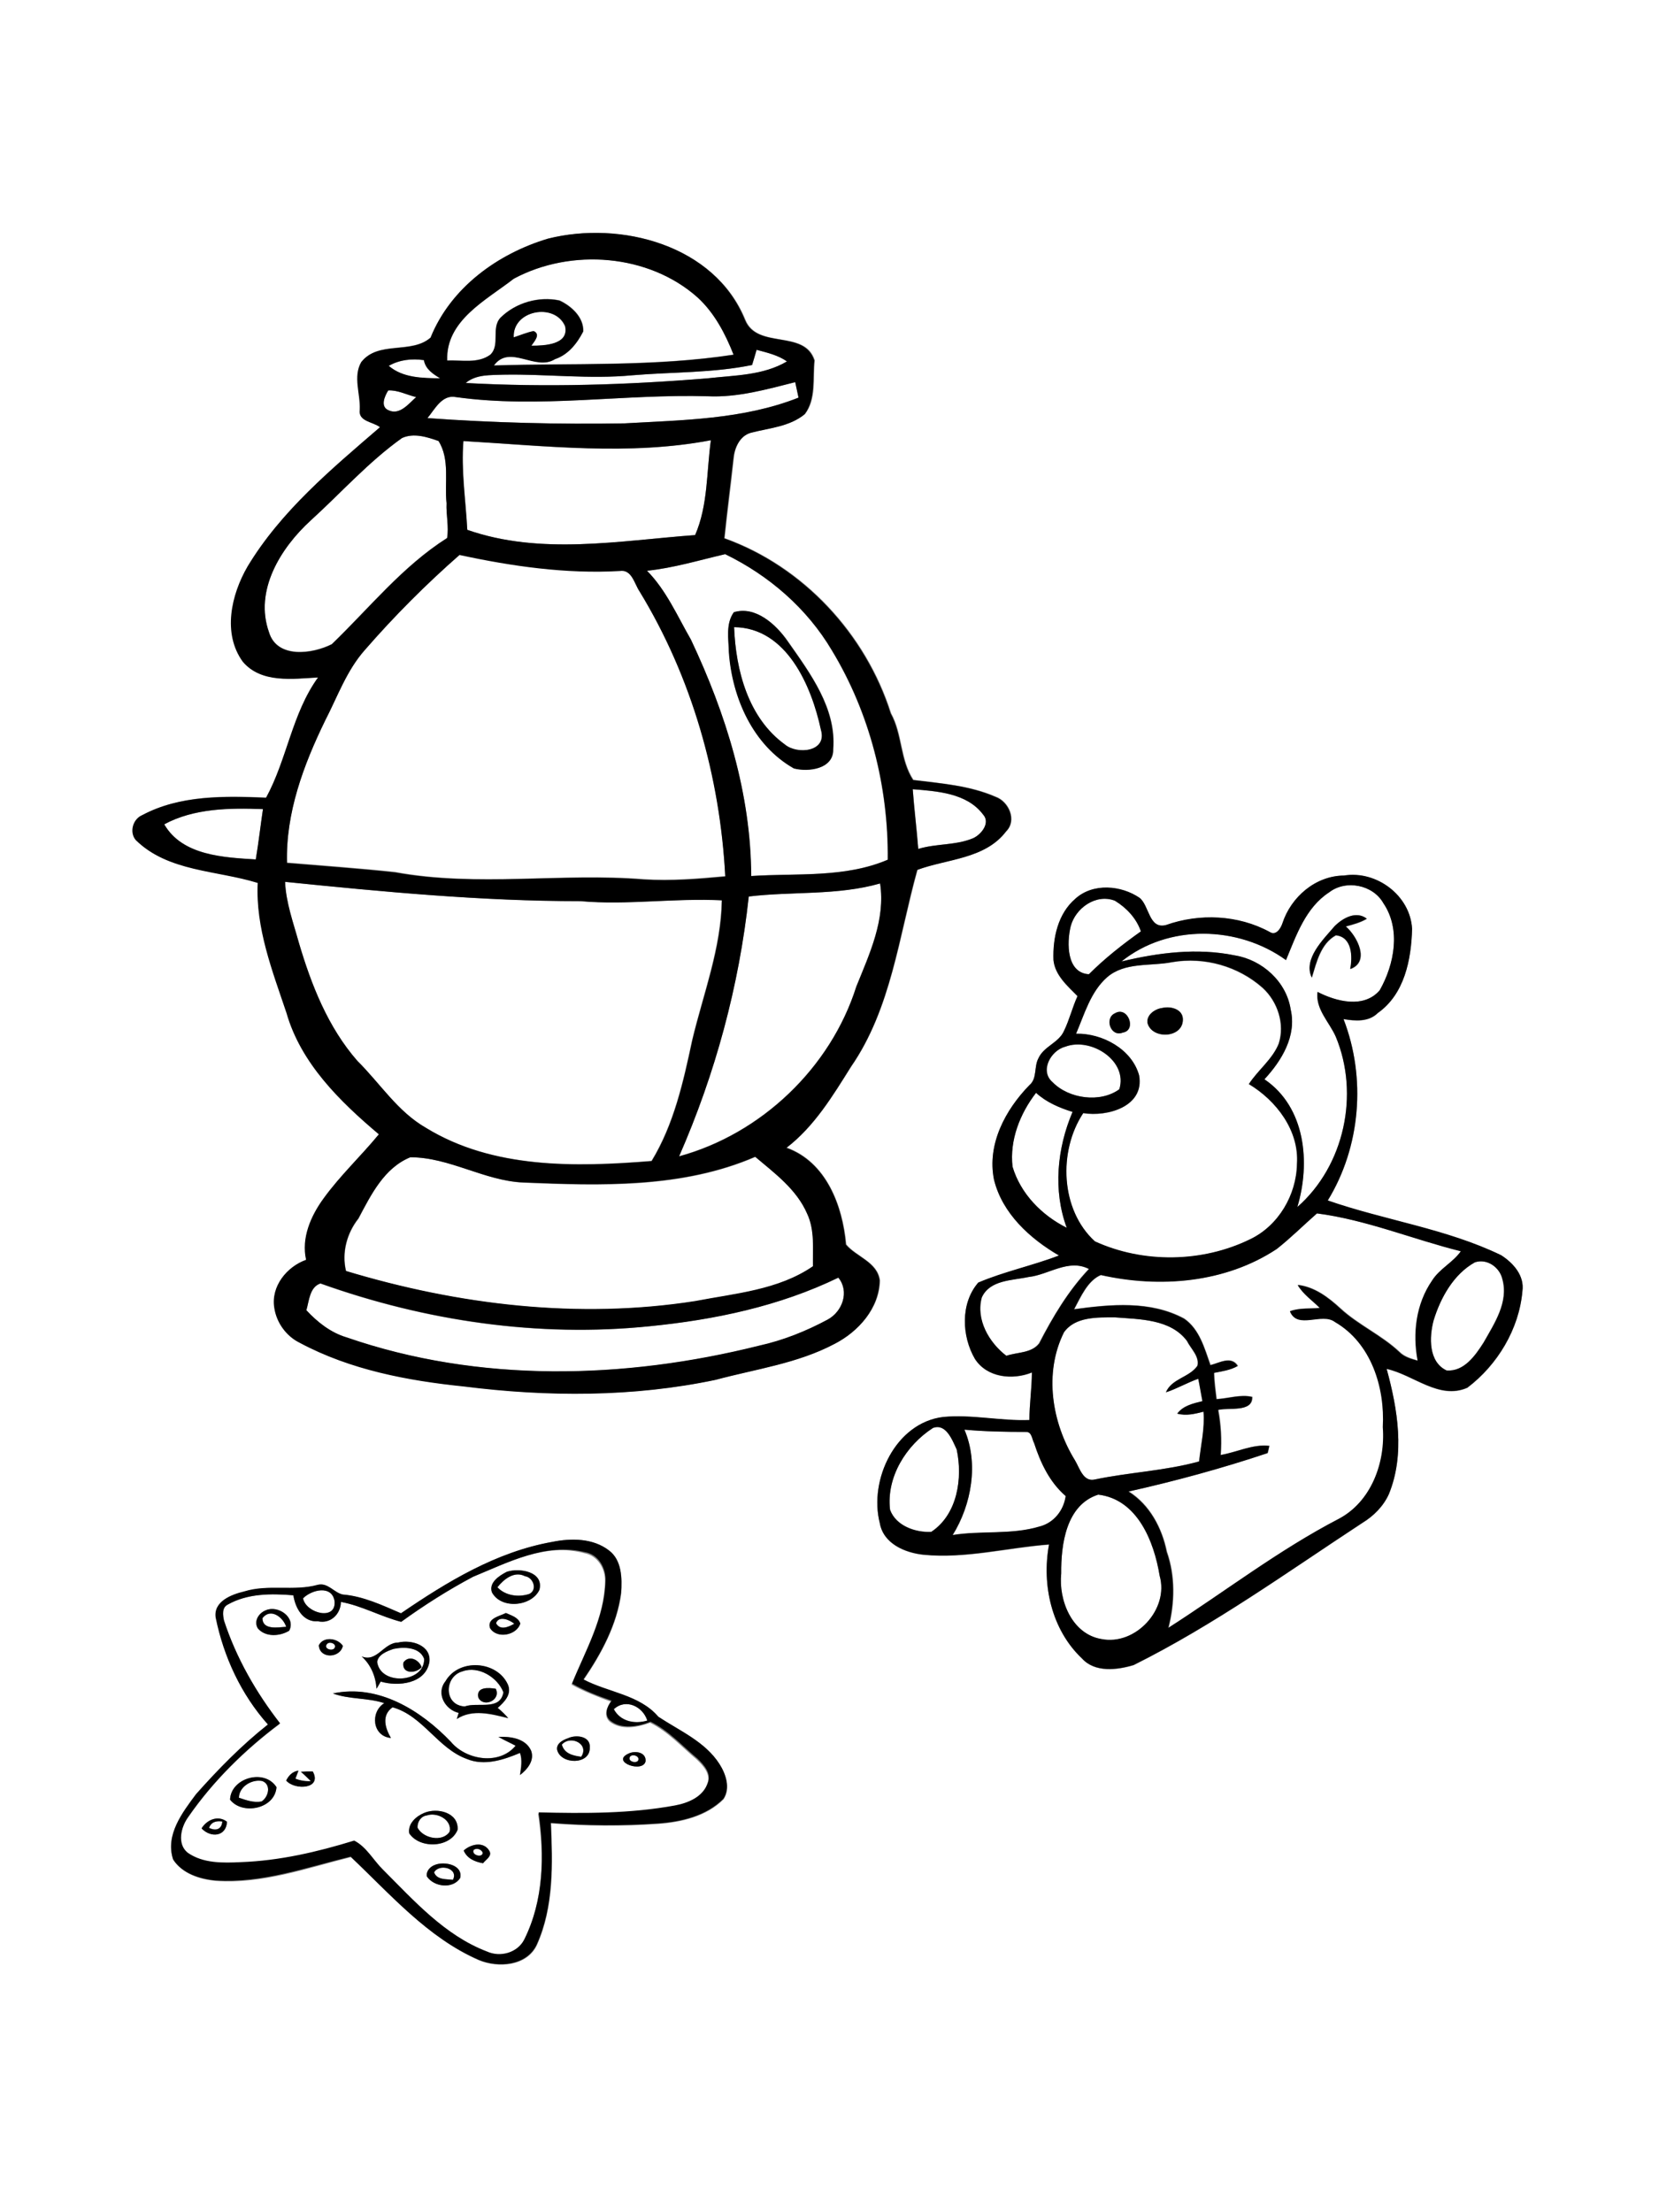 <?xml version="1.0" encoding="utf-8"?>
<!-- Generator: Adobe Illustrator 21.0.2, SVG Export Plug-In . SVG Version: 6.00 Build 0)  -->
<svg version="1.2" baseProfile="tiny" id="Layer_1" xmlns="http://www.w3.org/2000/svg" xmlns:xlink="http://www.w3.org/1999/xlink"
	 x="0px" y="0px" viewBox="0 0 600 800" overflow="scroll" xml:space="preserve">
<rect x="0" y="0" width="600" height="800" fill="#808080" stroke="none"/>
<path fill="#FFFFFF" d="M157,677.1c1.8-3.3,9-1.5,6.8,2.7C161.4,679.5,158,679.9,157,677.1 M171.3,669c1-0.9,2.9-0.2,3.3,1.1
	C174.3,672,170.4,670.7,171.3,669 M75.6,661c0.8-2.1,2.7-2.6,4.8-2.3C80.1,661.7,77.9,662.1,75.6,661 M154.4,656.5
	c3.7-1.2,9.3,1.6,8.2,6c-2.6,3.8-9.6,2.4-11.6-1.5C150.9,658.8,152.2,656.7,154.4,656.5 M86.4,650.1c0.1-4.1,4.8-6.8,8.5-6.1
	c3.3,1.4,2.2,5.8-0.3,7.4C91.8,652,89,651,86.4,650.1 M227.9,635.2c1-1.1,3.8,0,2.8,1.6C229.7,637.9,226.8,636.8,227.9,635.2
	 M203.2,630.9c3.1-3.6,10-0.2,7,4.4C207.3,634.9,204.1,634.2,203.2,630.9 M222,618.1c4.3-4,10.5-1,12.1,4.1
	C229.6,623.5,224.4,622.5,222,618.1 M173,613.9c1.9,3.8,8.3,0.9,6.3-3.2C176.8,610.3,172.1,609.9,173,613.9 M167.3,604.4
	c5.8-2.1,12.7,2.2,14.7,7.6c-1.2,6.8-9.3,3.4-14,5.1C160.4,616.7,160.6,606.2,167.3,604.4 M145.9,601.2c-0.7,4.2,4.5,4.1,6.6,1.7
	C151.6,600.2,147.9,598.3,145.9,601.2 M142.3,596.3c3.8-0.8,9.5-0.8,11.1,3.6c0.1,8.7-15.8,9.7-17,1.1
	C136.7,598.3,140,597.1,142.3,596.3 M118.2,594.6c0.9-1.2,3.9-0.1,2.7,1.5C119.9,597.2,117,596.1,118.2,594.6 M179.4,587
	c1-2.9,4.9-1.2,6.6,0.2C184,588.3,180.9,589.8,179.4,587 M94.9,585.2c2.9-3.8,7.5-0.4,8.6,3.1C100.6,588.4,95,589.6,94.9,585.2
	 M109.6,578c3.1-3.2,10.5-5,11.4,1C121.7,586.3,110.6,583.4,109.6,578 M179.9,574c2.3-2.9,6.1-6,9.9-4c3,0.4,4.6,4.9,1.6,6.4
	C187.6,577.7,182.8,577.1,179.9,574 M157.3,674.4c-1.7,0.6-3.3,2.2-2.9,4.2c2.6,3.8,9.3,4.6,12,0.6
	C167.6,674.4,160.7,673,157.3,674.4 M167.7,669.2c1.2,2.9,4.1,4.1,7,4.6c1.1-1.4,3.5-2.6,2.2-4.6
	C174.8,665.8,170.2,666.9,167.7,669.2 M72.9,661.2c3.3,3.5,8.9,3.1,9.2-2.4C78.9,656.3,74.8,658,72.9,661.2 M153.4,655.6
	c-2.9,1.2-5.9,3.9-5.4,7.3c3.8,5.8,14.9,5.3,17.5-1.3C165.9,655.4,158.1,653.6,153.4,655.6 M83.2,650.8c4.4,5.7,16.2,3.4,16.8-4.5
	C95.7,639.4,83.5,642.9,83.2,650.8 M103.5,643.9c3.1,3.6,13.1,3.1,9.7-3.2c-1.4,0-2.8,0-4.3,0.1c1.2,1.1,2.4,2.2,3.6,3.4
	c-1.9,0.1-3.8-0.2-5.6-0.9c0.3-0.7,0.8-2.2,1.1-2.9C105.8,640.6,104.4,642,103.5,643.9 M227.2,634.2c-6.4,3,5.6,7.1,6.3,2.6
	C233.6,633.5,229.5,633,227.2,634.2 M205.4,628.6c-1.8,0.6-4.3,1.9-3.9,4.2c1.4,5.4,12,5.4,11.8-0.8
	C213.6,627.8,208.3,627.2,205.4,628.6 M120.4,612.4c5.9,2.2,12.5,1.5,18.5,3.5c-5.2,3.3-4.2,12,2.4,12.6c-2.1-3.6-3.5-8.2,0.6-11.1
	c11,3,16.3,14.8,26.9,18.7c6.3,2.6,13.3,0.4,19.2-2.2c0.9,2.6,0.4,5.3,0,8c2.6-2.1,5.4-5.3,4-8.8c-2-4.4-7.5-5.1-11.8-5
	c2,1.2,4.1,2.1,6.2,3.2c-5.9,7.1-17.8,5.2-23.4-1.4C152.2,618.5,136.8,608.9,120.4,612.4 M161.1,608c-3.6,4.4-0.1,10.3,4.8,11.5
	c-0.2,0.5-0.5,1.6-0.7,2.2c5.7-3.7,12.6-1.8,18.6-0.3c-1.1-1.4-2.4-2.6-3.8-3.7c2.3-2.1,5.1-4.9,3.7-8.4
	C179.8,600.5,165.9,599.7,161.1,608 M130.8,599c3.3,3,5.1,7.3,5.3,11.7c0.4-0.7,1.1-2,1.5-2.6c6.4,1.9,16.3,0.8,17.6-7
	c0.8-6.1-6.5-8.3-11.3-7.1C138.8,594,136.3,601.3,130.8,599 M115.3,595c0.4,5,7.7,4.7,8.7,0.2C122.1,592.3,116.9,591.7,115.3,595
	 M177.2,588.7c2.3,4.1,9.7,2.8,10.9-1.6c-0.8-2.3-3.3-2.9-5.2-3.8C180.8,584.4,176.2,585.2,177.2,588.7 M96.2,582.3
	c-2.5,1-4.5,3.8-3,6.5c2.7,3.3,8,3,11.4,0.9C107.1,584.8,100.5,580.4,96.2,582.3 M183.3,568.4c-2.7,1.3-6.6,3.9-5.4,7.4
	c3.3,6.2,14.4,5.2,17.2-0.9C196.8,568.4,187.9,566.9,183.3,568.4 M171.1,570.2c12.6-5.2,26.3-12.4,40.3-8.5
	c4.8,0.9,7.6,5.7,7.4,10.3c-0.3,13.3-7.2,25.1-12.1,37.2c4.5,2.5,9.4,4.4,14.3,6.2c-1.6,2-2.8,5.1-0.5,7.2
	c4.1,3.2,10.1,2.1,14.6,0.4c6.5,3.2,11.4,8.7,16.9,13.3c2.3,2.2,5.2,5.3,3.8,8.8c-1.7,5-7.1,7.3-11.9,8.2c-16.2,3-32.8,2.9-49.3,2.5
	c2.3,15.4,2,31.8-5.2,46c-2.4,4.8-8.7,6.5-13.5,4.3c-15.2-5.8-26.3-18.3-37.5-29.5c-3.6-3.5-6.1-8.4-10.5-10.6
	c-13.3,4-27,7.2-41,7.8c-6.5,0.3-13.6,0.5-19.2-3.4c-4-3.3-2.4-9.4,0.2-13c9-13.1,20.6-24.5,33.2-33.9C92.6,612,85.4,599.5,81,586
	c-0.4-1.9-0.8-4.6,1.3-5.7c7.2-4.1,15.8-4,23.8-3.4c0.7,4.6,3.5,9.8,8.9,9.4c4.6,1,8.2-2.6,8.3-7c7.6,1.4,14.4,5.3,21.8,7.2
	C153.4,580.5,162.1,574.9,171.1,570.2 M397.2,540.5c14.2,1.7,20.2,17.1,22.2,29.4c3.5,12.1-8.8,25.4-21.1,22.9
	c-10.6-1.8-15.5-14-14.5-23.7C383.7,558.5,385.5,544.2,397.2,540.5 M348.8,517c7.4,0.7,14.8,0.8,22.3,0.9c2.2-0.2,2.2,2.7,3,4.1
	c2.3,7.1,5.6,14.1,11.4,19.1c-0.7,5.2-4.3,9.7-9.4,11c-10.2,3-21.1,1.4-31.5,3.1C351.4,544.1,354,529.1,348.8,517 M337.4,516.4
	c4.7-1.8,7,4.4,8.6,7.7c2.3,10.4,0.3,23.5-9.2,29.8c-5.7,0.3-12.8-2.1-14.9-8C320.5,534.1,327.7,522.6,337.4,516.4 M384.8,481.8
	c4.1-5.7,12.1-5.4,18.4-5.4c9,0.7,20.1,0.5,26,8.5c1.4,2.9,4.6,5.6,3.8,9c-2.9,4.3-9.3,4.6-11.4,9.6c4-1.3,7.7-3.5,11.7-4.9
	c0.6,2.7,1,5.4,1.5,8.1c-3.3,0.8-7,1.6-9.1,4.5c3.2,0.9,6.4,0.1,9.5-0.7c0.5,6.1-0.9,12-1.6,18c-12.3,3.4-25.1,3.9-37.6,6.5
	c-4.3,1.1-5.6-4.1-7.3-6.9C380.4,514.5,377.4,496.5,384.8,481.8 M235,479.6c23.4-2.4,46.9-7.3,68.2-17.5c4.1,5,1.5,12.3-3.9,15.2
	c-7.8,4.1-16,7.5-24.7,9.4c-48.7,12.2-101.4,13.5-149.3-3c-5.7-1.7-10.5-5.5-14.5-9.8c1-3.4,1.1-8.4,5.1-9.7
	C153.9,477.8,194.8,483.8,235,479.6 M372,461.8c7.3-0.8,14.4-6.7,21.7-2.9c-7.4,7.9-13,17.3-18,26.9c-2.8,3.6-7.9,3.2-11.9,4.5
	c-6.2-4.8-11-13.2-8.9-21.1C358,462.8,366.1,463,372,461.8 M533.4,456.5c4.4-1.5,9,1.8,9.9,6.1c2.3,8.3-2.9,16-6.8,22.9
	c-3,4.7-7.1,10.6-13.4,10.1c-6.6-3.1-6.3-12.1-4.7-18.1C521,469.3,525.7,460.8,533.4,456.5 M476.3,438.8
	c17.9,2.3,34.7,9.3,52.2,13.6c-2.8,4.1-7.7,6.3-10.4,10.6c-5.7,8.4-7,19.2-5.2,29c-2.4-0.7-4.9-1.4-6.7-3.2
	c-6.5-6.1-14.8-9.7-21.3-15.7c-4.4-4-9.4-7.8-15.4-8.5c2,3.4,5.3,5.6,8,8.3c-3.6,0.4-7.3-0.1-10.8,1.2c2.7,6.8,11.6,0.2,16.3,3.9
	c13,7.6,18.1,23.6,17.3,38c0.9,12.8-4.2,27-16,33.2c-21.7,11.2-41.1,26.2-61.6,39.4c2.3-9,2.5-18.7-0.6-27.5
	c-1.8-8.6-6.2-17-13.8-21.8c17-3.8,33.8-8.3,50.3-13.9c0.1-0.7,0.4-2,0.6-2.6c-6-0.7-11.7,2.3-17.6,3.3c0.4-5.5,0.1-11-0.9-16.3
	c3.9-1,12.6,1,12.3-4.7c-4.2-1-8.6,0.5-12.9,0.8c-0.4-3.1-0.8-6.3-0.9-9.5c2.9-0.5,5.9-1,8.6-2.5c-2.4-3.8-6.7-1.1-9.9-0.3
	c-2.2-6-4-12.9-9.5-16.8c-12.2-6.6-26.6-5.2-39.8-3.4c2.4-4.5,4.9-10.3,9.7-12.4c21.3,4.8,45,2.9,63.6-9.4
	C466.8,447.7,471.4,443.1,476.3,438.8 M148.4,418.5c14.2,0,26.7,8.5,40.9,9.2c28.1,1.2,57.5,2.1,83.9-9.3c7.1,6,15,11.8,18.8,20.6
	c2.8,5.9,2,12.6,2.1,19c-12.5,8.6-28.1,9.8-42.6,12.6c-42.2,6.6-85.6,1.4-126.3-10.9c-1.6-6.7,0.3-13.7,4.5-19
	C134.2,432,138.9,422.3,148.4,418.5 M366.2,421.9c-1.1-9.6,2.7-19.2,8.5-26.7c3.7,3.4,8.4,5.4,13.2,6.9c-5.6,13.1-7.1,28.3-2.1,41.9
	C376.8,439.5,369.1,431.7,366.2,421.9 M385.3,378.5c9.2-3.4,22.7,5.1,19.6,15.4c-6.9,5.1-18.3,3.5-24.2-2.6
	C375.9,387.2,380.2,379.8,385.3,378.5 M403.3,366.4c-4.1,1.8-1.6,8.9,2.8,7C411.3,372.5,407.9,363.7,403.3,366.4 M420.4,364.5
	c-2.6,0.3-5.8,2.5-5.4,5.4c1.5,6,12.6,5.7,12.8-1C428,365,423.5,363.7,420.4,364.5 M400.4,353.4c6.5-5.6,15.7-3.9,23.5-5.4
	c11.7-2,23.9,1.5,32.7,9.3c5.5,5,8.1,13.1,5.8,20.2c-2.3,5.7-7.5,9.5-10.8,14.6c10,5.9,18.3,16.8,17.4,28.9
	c-0.2,11.2-6.7,22.3-16.9,27.2c-17.3,8.5-38.7,8.8-56.2,0.8c-12.5-11.4-13.2-32.7-4.2-46.4c8.7,1.4,22.1-2.3,20.2-13.6
	c-2.5-9.5-13.3-15.3-22.8-15.1C392.3,366.7,394.4,358.7,400.4,353.4 M387.2,335.1c1.7-6.8,9.2-12.1,16.1-9.3
	c4.2,2.5,7.8,6.3,9.4,11.1c-6.7,4.7-13.1,9.8-18.8,15.5C385.7,351.9,385.8,341,387.2,335.1 M482.8,334.8c-4.2,5-11.6,12-8.3,18.8
	c1.7-5.5,3.2-12.3,8.7-15.3c5.8,0.6,6.1,7.8,5.2,12.2c7.3-2.6,2.5-11.9-1.6-15.4c2.6-0.7,5.3-1.4,7.6-2.8
	C490.5,329.3,485.8,331.9,482.8,334.8 M480.7,322.7c6-4.7,15.8-2.8,19.6,3.9c6.4,9.4,4.1,22.1-1.3,31.5c-5.8,6.7-15.7,4.1-22.5,0.6
	c-0.8,6.3,4.2,10.9,6.6,16.2c8.6,20.8,3.1,46.7-13.9,61.6c4.8-16,3-36.1-11.9-46.2c6.3-6.7,11.7-15.7,9.5-25.2
	c-1.5-10-10.3-18-20.2-19.6c-13.6-2.8-27.6-1-41,2.2c16.9-13.6,42.2-13,59.5-0.5C468.8,338.3,472.2,328.3,480.7,322.7 M270.8,324.2
	c15.8-1.9,32.1-0.3,47.5-4.8c2,13.1-3.9,25.5-8.6,37.3c-9.3,29.4-34.4,53.3-64.1,61.4C258.7,388.3,267.3,356.5,270.8,324.2
	 M103.1,318.9c35.5,3.6,71.1,7,106.8,6.9c17,1.6,34.1-1.2,51.1-0.3c-0.3,17.4-6.7,33.9-10.7,50.6c-3.2,15-6.6,30.4-14.7,43.7
	c-27.4,2.2-57.3,2.9-81.6-12c-10.3-5.9-16.6-16.1-24.8-24.2c-10.6-12.2-16.6-27.5-21.2-42.8C106.1,333.6,103.5,326.5,103.1,318.9
	 M59.4,298.1c10.7-5.8,23.7-5.9,35.7-5.5c-0.9,6-1.5,12.1-2.6,18.2C81,310,65.9,309.4,59.4,298.1 M330.1,285.4
	c8.9,0.8,19.5,1.4,25.4,9.1c2.8,3-0.6,7.2-3.5,8.6c-6.3,2.6-13.4,1.9-19.9,3.9C331.6,299.7,330.7,292.6,330.1,285.4 M265.5,226.8
	c19.1,0.2,28,21.2,31.5,37.2c2.3,7.9-8.6,9-13.1,5.2C270.6,259.6,266.1,242.4,265.5,226.8 M265.4,221.4c-3,4.2-1.9,9.7-1.7,14.5
	c1.2,16.4,8.7,33.5,23.5,41.9c5.2,1.4,14.4,0.2,14.2-6.9c1.2-14.8-8.4-27.5-16.4-39C280.7,225.8,273.2,219,265.4,221.4 M234,206.4
	c9.6-1,18.8-3.8,28.2-6c15.9,7.7,29.6,19.6,38.6,34.8c13.7,22.6,20.5,49.3,20.2,75.7c-15.6,6.6-32.9,4.8-49.4,5.9
	c0-29.8-9.1-58.8-21.8-85.5C244.9,222.8,241,213.5,234,206.4 M132,235c10.6-12.2,22.1-23.7,34.2-34.5c19,4.1,38.4,6.9,57.9,5.8
	c4.4-0.7,5.3,4.6,7.2,7.4c18.9,31,29.2,66.9,31,103.1c-9.7,0.9-19.5,1.7-29.3,1.1c-30-2.4-60.3,2.9-90.1-2.6
	c-13-1.4-26.1-2.3-39.1-3.4c-0.5-18.1,6-35.4,13.8-51.5C122,251.9,125.4,242.4,132,235 M167.6,159.5c29.8,1.8,59.9,5.4,89.5-0.3
	c-1.6,11.5-1,23.5-5.7,34.3c-27.3,2-55.8,7.4-82.4-1.9C168.5,180.9,166.8,170.1,167.6,159.5 M145.4,158.4c4.3-2,9-0.4,13.2,1
	c4.2,6.8,2.1,15,2.9,22.5c-0.2,4.2,0.9,8.5,0.2,12.6c-16.1,10.2-28.1,25.3-41.7,38.4c-7,3.5-19.8,5.3-22.7-4.3
	c-5.4-15.1,4.1-30.5,15-40.4C123.3,178.3,133.2,167.1,145.4,158.4 M140.4,141.2c3.4-0.3,6.8,1.6,10.1,2.4c-2.7,2.4-5.9,6.6-9.9,4.8
	C137.4,147.2,139.1,143.3,140.4,141.2 M256,143.3c10.8,0.5,21.3-2.5,31.6-5.1c0.4,1.9,0.8,3.7,1.2,5.6c-20,7.9-41.8,8.1-62.9,9.3
	c-23.8,0.4-47.6-0.2-71.3-1.9c2.7-3.2,5.2-8.6,10.3-7.6C195.2,147.8,225.6,142.4,256,143.3 M140.6,132.3c3.9-2.2,8.4-2.7,12.7-2
	c0.6,3.3,3.3,5,5.9,6.6C152.8,136.8,145.7,136.7,140.6,132.3 M272,132c0.6-1.8,1.1-3.7,1.7-5.5c3.8,1.1,7.8,1.9,11,4.2
	c-8.7,5.1-19,5-28.6,6.1c-29.1,2.4-58.4,3.3-87.6,1.7c3.8-3.2,9-2.8,13.6-3c15.6-0.3,31.2,1.7,46.8,0.2
	C243.1,134.5,257.8,134.9,272,132 M185.8,122c-0.5-9.9,14.8-12.7,18.5-4c1.6,6.8-7.6,7.1-12.2,7.1c1-1.5,3.5-4.1,0.8-5.3
	C190.5,120.3,188.2,121.3,185.8,122 M185.8,100.8c20.7-11.2,48.8-9,66.6,6.7c6,5.6,10,13.1,13,20.7c-28.7,4.4-57.8,3-86.7,3.9
	c5.8-7.9,15,2.2,22.1-2.3c4.8-1.6,8-5.7,10.2-10c0.2-5.1-4.3-9.2-8.6-11.2c-7.5-1.6-15.9,0.8-21.3,6.2c-3.4,3.7,0,9.9-3.7,13.4
	c-4.5,3.3-10.4,1.9-15.6,2.1C161.2,115.9,175.9,108.6,185.8,100.8 M199.7,557.6c-20.2,3.6-38,14.4-54.5,25.9
	c-6.8-3-13.6-6.2-21.1-6.8c-3.2-0.7-5.4-4.5-9-3.5c-8.7,2.4-17.9-0.4-26.6,2.4c-4.6,1.1-11.3,3.6-10.3,9.5
	c2.9,14.2,9.2,27.8,18.8,38.7c-9.5,7.5-18,16.1-26,25.2c-5,6.7-11.2,14.8-8.3,23.6c3.3,5.1,9.7,7.1,15.4,7.6
	c16.8,1.2,32.8-4.6,48.8-8.6c14.2,13.4,27.9,29.2,46.3,37.3c7,2.9,17.4,2.2,21-5.5c6.2-13.8,5.7-29.3,5.1-44
	c12.9,1,25.8,1.1,38.7,0.2c8.4-0.6,17.5-2.7,23.7-8.9c2.6-3.9,0.9-9-1.4-12.6c-5.1-8.2-14.3-12-22.1-17.1c-6.8-8-18.1-8.8-27.1-13.5
	c6.4-9.4,12.1-19.9,13.6-31.3c0.3-5.3,0.3-11.8-4.3-15.3C214.4,556.2,206.6,556.2,199.7,557.6 M463.8,333.9
	c-0.6,1.9-2.3,4.6-4.6,3.2c-11.4-6.2-25.3-6.8-37.5-2.5c-6.1,1.6-6-6.9-9.5-9.8c-6.8-4.6-17-5.5-23.3,0.3
	c-6.3,5.4-8.1,14.1-7.9,22.1c0.5,5.5,5,9.4,8.7,13.1c-1.8,4.1-2.9,8.5-4.9,12.6c-1.9,4.3-7.3,5.6-9.2,9.8c-1.8,3.1-0.4,7.3-3.3,9.8
	c-8.7,8.9-15.4,21.4-12.8,34.2c3,12.2,13,21.3,23.5,27.4c-9.6,3.6-19.8,5.8-29.2,9.8c-6.5,7.4-6,19.4-1.2,27.6
	c4.4,6.8,13.6,7.7,20.6,4.9c-0.1,5.8-0.9,11.5-0.9,17.2c-10.4,0.4-20.8-2.1-31.2-1.1c-17.2,2.1-27,22.8-22.9,38.4
	c1.3,7.4,9.1,10.7,15.8,11.4c15.2,1.5,30.3-2.5,45.4-3.7c-2.7,14.5,0.9,30.8,11.9,41.2c4.7,5.2,12.7,4.2,18.7,2.4
	c29.1-14.5,55.5-33.6,82.7-51.4c4.1-2.5,7.6-6,9.6-10.4c5.9-14.4,3.2-30.7-0.8-45.3c9.7,2.1,18.9,11.3,29.2,6.8
	c10.9-8.2,18.7-21.2,19.9-34.9c0.8-5.6-3.3-10.2-7.7-13c-19.9-9.6-42.1-12.6-62.7-19.8c11.9-19.4,14-44.4,5.7-65.6
	c4.2,0.7,9.1,1.1,12.4-2.2c9.6-6.8,12.1-19.4,12.4-30.4c-0.7-12.1-12.9-21.2-24.6-19.3C475.8,316.6,466.9,324.3,463.8,333.9
	 M198.2,86.3C180.1,91.7,163,104,155.9,122c-7.1,6.1-19,1-25.1,8.9c-3,5.3-0.2,11.5-0.5,17.2c-0.6,4.3,4.8,4.3,7.3,6.3
	c-17.6,15.1-35.8,30.3-47.9,50.4c-5.8,10.2-9.1,24.1-1.7,34.4c6.6,7.9,18,6.2,27.2,5.7c-9.4,13-11.3,29.6-18.8,43.5
	c-15-0.6-31.1-1-44.8,6.3c-3.3,1.4-4.7,6.2-2.3,9c11.7,11.5,29.3,10.9,44.1,15.5c-0.8,16.4,5.2,31.8,10.4,47
	c5.2,18.2,19.3,32,33.4,43.9c-6.5,7.9-14,14.9-20,23.2c-4.6,6.3-8.1,14.3-6.3,22.2c-7.1,2.5-12.8,9.6-11.5,17.4
	c0.8,5.4,4.3,10.3,9.2,12.6c18.3,9.8,39,13.7,59.4,15.8c30.2,3.8,61.1,3.9,91-2.4c14.4-3.9,29.6-5.9,43-13
	c8.6-4.5,16.1-12.8,16.3-22.9c-0.9-6.7-8.5-8.5-12.2-13c-1.3-14-7.2-29.8-21.5-35c10-7.7,16.6-18.7,23.3-29.3
	c14.5-21.1,17.3-47.2,24-71.2c10.8-4,24.5-3.9,32.1-13.9c4-4,0.9-10.8-3.8-12.5c-9.4-4.1-19.8-4.8-29.8-6.1
	c-4.8-7.3-3.9-16.5-8.1-24.1c-9.1-28.7-31.7-53.1-60.2-63.3c1-9.6,2.3-19.2,3.3-28.8c0.3-3.9,2.2-8.3,6.4-9.4
	c6.6-1.7,13.9-2.2,19.4-6.7c4.2-5.5,2.8-13,3.5-19.4c-3.6-11.4-20.7-3.8-25.1-14.7C258.5,88.6,224.5,79.7,198.2,86.3 M0,0h600v800H0
	V0"/>
<path d="M157,677.1c1,2.8,4.4,2.4,6.8,2.7C166,675.6,158.8,673.8,157,677.1 M157.3,674.4c3.4-1.4,10.3,0,9.1,4.8
	c-2.7,4-9.4,3.2-12-0.6C154,676.7,155.6,675,157.3,674.4 M171.3,669c-0.9,1.8,3,3,3.3,1.1C174.3,668.8,172.4,668.1,171.3,669
	 M167.7,669.2c2.6-2.3,7.1-3.4,9.2,0c1.3,2-1.2,3.2-2.2,4.6C171.8,673.3,168.9,672.1,167.7,669.2 M75.6,661c2.3,1.2,4.6,0.7,4.8-2.3
	C78.2,658.4,76.4,658.8,75.6,661 M72.9,661.2c1.9-3.1,6-4.9,9.2-2.4C81.8,664.2,76.2,664.7,72.9,661.2 M154.4,656.5
	c-2.2,0.3-3.5,2.4-3.4,4.4c2,3.9,9,5.4,11.6,1.5C163.6,658.1,158,655.2,154.4,656.5 M153.4,655.6c4.7-2,12.5-0.2,12.1,6.1
	c-2.6,6.6-13.7,7-17.5,1.3C147.4,659.5,150.5,656.8,153.4,655.6 M86.4,650.1c2.6,0.9,5.4,1.9,8.2,1.4c2.5-1.6,3.6-6.1,0.3-7.4
	C91.2,643.3,86.5,646,86.4,650.1 M83.2,650.8c0.3-7.9,12.5-11.3,16.8-4.5C99.4,654.2,87.6,656.5,83.2,650.8 M103.5,643.9
	c0.9-1.8,2.3-3.3,4.4-3.6c-0.3,0.7-0.8,2.2-1.1,2.9c1.8,0.7,3.7,1,5.6,0.9c-1.2-1.2-2.3-2.3-3.6-3.4c1.4-0.1,2.8-0.1,4.3-0.1
	C116.6,647,106.6,647.5,103.5,643.9 M227.9,635.2c-1.1,1.6,1.8,2.6,2.8,1.6C231.7,635.2,228.9,634.1,227.9,635.2 M227.2,634.2
	c2.3-1.2,6.4-0.7,6.3,2.6C232.8,641.4,220.8,637.2,227.2,634.2 M203.2,630.9c0.9,3.3,4,4,7,4.4C213.3,630.7,206.4,627.3,203.2,630.9
	 M205.4,628.6c2.9-1.4,8.3-0.8,7.9,3.4c0.2,6.3-10.5,6.2-11.8,0.8C201.1,630.5,203.6,629.2,205.4,628.6 M120.4,612.4
	c16.4-3.5,31.8,6.1,42.7,17.5c5.5,6.6,17.5,8.6,23.4,1.4c-2-1.1-4.1-2-6.2-3.2c4.3-0.2,9.8,0.5,11.8,5c1.3,3.6-1.4,6.8-4,8.8
	c0.4-2.7,0.9-5.4,0-8c-6,2.5-12.9,4.8-19.2,2.2c-10.6-3.8-15.9-15.6-26.9-18.7c-4.1,2.9-2.7,7.5-0.6,11.1c-6.7-0.6-7.6-9.3-2.4-12.6
	C132.9,613.9,126.3,614.6,120.4,612.4 M173,613.9c-0.9-4,3.8-3.6,6.3-3.2C181.3,614.8,174.9,617.7,173,613.9 M167.3,604.4
	c-6.7,1.8-6.9,12.3,0.8,12.7c4.7-1.7,12.8,1.7,14-5.1C180,606.6,173.1,602.3,167.3,604.4 M161.1,608c4.8-8.4,18.7-7.5,22.6,1.2
	c1.5,3.5-1.3,6.3-3.7,8.4c1.3,1.1,2.6,2.3,3.8,3.7c-6.1-1.5-12.9-3.4-18.6,0.3c0.2-0.6,0.5-1.6,0.7-2.2
	C161,618.3,157.6,612.4,161.1,608 M145.9,601.2c2-2.8,5.6-1,6.6,1.7C150.4,605.3,145.2,605.4,145.9,601.2 M142.3,596.3
	c-2.3,0.8-5.5,2-5.9,4.7c1.2,8.7,17.2,7.6,17-1.1C151.8,595.6,146.1,595.5,142.3,596.3 M130.8,599c5.5,2.3,8-5,13.2-5
	c4.8-1.2,12.1,1,11.3,7.1c-1.4,7.8-11.3,8.9-17.6,7c-0.4,0.7-1.1,2-1.5,2.6C135.9,606.2,134.1,602,130.8,599 M118.2,594.6
	c-1.2,1.6,1.8,2.6,2.7,1.5C122.1,594.5,119.1,593.3,118.2,594.6 M115.3,595c1.6-3.3,6.8-2.7,8.7,0.2C123,599.7,115.6,600,115.3,595
	 M179.4,587c1.5,2.8,4.6,1.3,6.6,0.2C184.4,585.8,180.4,584.1,179.4,587 M177.2,588.7c-1.1-3.5,3.5-4.2,5.8-5.4
	c1.9,0.9,4.4,1.5,5.2,3.8C186.9,591.4,179.6,592.8,177.2,588.7 M94.9,585.2c0.1,4.4,5.7,3.3,8.6,3.1
	C102.4,584.8,97.8,581.3,94.9,585.2 M96.2,582.3c4.3-1.9,10.9,2.6,8.4,7.4c-3.4,2.1-8.7,2.4-11.4-0.9
	C91.7,586.1,93.7,583.2,96.2,582.3 M179.9,574c2.9,3.1,7.7,3.7,11.6,2.4c3-1.5,1.4-6-1.6-6.4C186,568,182.2,571.1,179.9,574
	 M183.3,568.4c4.6-1.5,13.4-0.1,11.8,6.5c-2.8,6.1-13.9,7.2-17.2,0.9C176.7,572.3,180.6,569.8,183.3,568.4 M222,618.1
	c2.4,4.5,7.6,5.5,12.1,4.1C232.5,617.1,226.3,614.1,222,618.1 M109.6,578c1,5.4,12.1,8.3,11.4,1C120,573.1,112.7,574.9,109.6,578
	 M171.1,570.2c-9,4.8-17.7,10.3-26,16.3c-7.4-1.9-14.2-5.8-21.8-7.2c-0.1,4.4-3.7,8-8.3,7c-5.4,0.4-8.2-4.8-8.9-9.4
	c-8-0.7-16.6-0.7-23.8,3.4c-2.1,1.1-1.7,3.8-1.3,5.7c4.4,13.5,11.6,26,20.3,37.2C88.7,632.6,77.1,644,68.1,657
	c-2.6,3.6-4.2,9.8-0.2,13c5.6,3.9,12.7,3.7,19.2,3.4c14-0.5,27.7-3.7,41-7.8c4.5,2.3,7,7.2,10.5,10.6c11.2,11.2,22.3,23.7,37.5,29.5
	c4.8,2.2,11,0.5,13.5-4.3c7.1-14.2,7.4-30.6,5.2-46c16.4,0.4,33,0.5,49.3-2.5c4.8-0.9,10.2-3.1,11.9-8.2c1.4-3.5-1.5-6.6-3.8-8.8
	c-5.5-4.6-10.4-10.1-16.9-13.3c-4.5,1.8-10.5,2.9-14.6-0.4c-2.3-2-1.2-5.1,0.5-7.2c-4.9-1.7-9.8-3.6-14.3-6.2
	c4.9-12,11.8-23.8,12.1-37.2c0.2-4.6-2.6-9.5-7.4-10.3C197.4,557.8,183.8,565,171.1,570.2 M199.7,557.6c6.9-1.4,14.8-1.4,20.6,3.1
	c4.6,3.5,4.7,10.1,4.3,15.3c-1.5,11.4-7.1,21.9-13.6,31.3c8.9,4.7,20.3,5.5,27.1,13.5c7.7,5.1,16.9,9,22.1,17.1
	c2.3,3.6,4,8.7,1.4,12.6c-6.2,6.2-15.2,8.3-23.7,8.9c-12.9,0.9-25.8,0.8-38.7-0.2c0.6,14.8,1.1,30.2-5.1,44c-3.6,7.7-14,8.5-21,5.5
	c-18.5-8-32.1-23.9-46.3-37.3c-16,3.9-32.1,9.7-48.8,8.6c-5.8-0.5-12.2-2.6-15.4-7.6c-2.9-8.8,3.3-16.9,8.3-23.6
	c8-9,16.5-17.7,26-25.2C87.2,612.8,80.9,599.2,78,585c-0.9-5.9,5.7-8.4,10.3-9.5c8.7-2.7,17.9,0,26.6-2.4c3.6-0.9,5.8,2.8,9,3.5
	c7.4,0.6,14.3,3.9,21.1,6.8C161.7,572,179.5,561.2,199.7,557.6 M403.3,366.4c4.6-2.7,7.9,6.2,2.8,7
	C401.7,375.2,399.3,368.1,403.3,366.4 M420.4,364.5c3.1-0.7,7.6,0.5,7.4,4.4c-0.2,6.6-11.3,7-12.8,1
	C414.6,366.9,417.8,364.8,420.4,364.5 M482.8,334.8c3-2.9,7.7-5.5,11.5-2.6c-2.3,1.4-5,2.1-7.6,2.8c4.1,3.5,8.9,12.8,1.6,15.4
	c0.9-4.5,0.7-11.6-5.2-12.2c-5.5,3-7,9.8-8.7,15.3C471.2,346.8,478.6,339.7,482.8,334.8 M397.2,540.5c-11.6,3.7-13.5,18-13.4,28.5
	c-1,9.7,3.9,21.9,14.5,23.7c12.3,2.5,24.6-10.7,21.1-22.9C417.4,557.5,411.4,542.2,397.2,540.5 M348.8,517
	c5.2,12.2,2.6,27.1-4.3,38.1c10.5-1.7,21.3,0,31.5-3.1c5.1-1.3,8.7-5.8,9.4-11c-5.8-5-9.1-12-11.4-19.1c-0.8-1.4-0.8-4.2-3-4.1
	C363.6,517.8,356.2,517.7,348.8,517 M337.4,516.4c-9.7,6.3-16.9,17.8-15.5,29.6c2.1,5.8,9.2,8.3,14.9,8c9.5-6.3,11.4-19.5,9.2-29.8
	C344.4,520.7,342.1,514.6,337.4,516.4 M384.8,481.8c-7.3,14.7-4.4,32.7,4,46.3c1.7,2.8,3,8,7.3,6.9c12.5-2.6,25.3-3.1,37.6-6.5
	c0.6-6,2.1-11.9,1.6-18c-3.1,0.8-6.3,1.6-9.5,0.7c2.2-2.9,5.8-3.7,9.1-4.5c-0.5-2.7-1-5.4-1.5-8.1c-4,1.4-7.7,3.6-11.7,4.9
	c2.1-5,8.5-5.4,11.4-9.6c0.8-3.4-2.4-6.2-3.8-9c-6-7.9-17.1-7.8-26-8.5C396.9,476.4,388.8,476.1,384.8,481.8 M372,461.8
	c-5.9,1.3-14,1-16.9,7.4c-2.2,8,2.6,16.3,8.9,21.1c4-1.4,9.1-0.9,11.9-4.5c4.9-9.6,10.5-19,18-26.9C386.4,455.1,379.3,461,372,461.8
	 M533.4,456.5c-7.7,4.3-12.4,12.8-14.9,21c-1.6,6-1.9,15,4.7,18.1c6.3,0.5,10.4-5.4,13.4-10.1c3.9-6.9,9.1-14.6,6.8-22.9
	C542.4,458.3,537.8,455,533.4,456.5 M476.3,438.8c-4.9,4.3-9.5,8.9-14.6,12.9c-18.6,12.3-42.3,14.2-63.6,9.4
	c-4.8,2-7.3,7.9-9.7,12.4c13.2-1.8,27.6-3.2,39.8,3.4c5.6,3.8,7.4,10.7,9.5,16.8c3.3-0.8,7.5-3.5,9.9,0.3c-2.6,1.5-5.6,1.9-8.6,2.5
	c0.1,3.2,0.5,6.3,0.9,9.5c4.3-0.2,8.7-1.8,12.9-0.8c0.2,5.7-8.4,3.7-12.3,4.7c1,5.4,1.3,10.9,0.9,16.3c5.9-1,11.6-4,17.6-3.3
	c-0.1,0.7-0.4,2-0.6,2.6c-16.5,5.5-33.3,10.1-50.3,13.9c7.6,4.8,12.1,13.1,13.8,21.8c3.1,8.8,2.9,18.5,0.6,27.5
	c20.5-13.1,39.9-28.1,61.6-39.4c11.8-6.2,17-20.4,16-33.2c0.8-14.4-4.2-30.4-17.3-38c-4.7-3.6-13.6,2.9-16.3-3.9
	c3.5-1.3,7.2-0.8,10.8-1.2c-2.7-2.7-6-4.9-8-8.3c6.1,0.7,11.1,4.5,15.4,8.5c6.5,6,14.8,9.6,21.3,15.7c1.8,1.9,4.3,2.5,6.7,3.2
	c-1.9-9.9-0.6-20.6,5.2-29c2.7-4.3,7.5-6.5,10.4-10.6C511,448.2,494.1,441.1,476.3,438.8 M366.2,421.9c2.9,9.8,10.6,17.6,19.6,22.1
	c-5-13.5-3.5-28.7,2.1-41.9c-4.8-1.5-9.5-3.5-13.2-6.9C368.9,402.7,365.1,412.3,366.2,421.9 M385.3,378.5c-5.2,1.3-9.4,8.7-4.7,12.8
	c5.9,6.1,17.4,7.6,24.2,2.6C408,383.6,394.6,375,385.3,378.5 M400.4,353.4c-6,5.3-8.2,13.3-11.2,20.4c9.5-0.2,20.2,5.6,22.8,15.1
	c2,11.3-11.5,15-20.2,13.6c-9.1,13.7-8.3,35,4.2,46.4c17.5,8,38.9,7.7,56.2-0.8c10.2-4.9,16.7-16,16.9-27.2
	c0.8-12.1-7.5-22.9-17.4-28.9c3.3-5.1,8.5-8.9,10.8-14.6c2.3-7.1-0.4-15.2-5.8-20.2c-8.8-7.8-21-11.3-32.7-9.3
	C416.1,349.5,406.9,347.8,400.4,353.4 M387.2,335.1c-1.4,5.9-1.5,16.7,6.6,17.2c5.8-5.8,12.2-10.8,18.8-15.5
	c-1.6-4.7-5.2-8.5-9.4-11.1C396.4,323.1,388.9,328.4,387.2,335.1 M480.7,322.7c-8.5,5.5-11.9,15.6-15.6,24.5
	c-17.3-12.5-42.6-13.1-59.5,0.5c13.3-3.2,27.4-5,41-2.2c9.9,1.6,18.7,9.5,20.2,19.6c2.2,9.5-3.3,18.5-9.5,25.2
	c14.9,10.1,16.7,30.2,11.9,46.2c17-14.9,22.6-40.8,13.9-61.6c-2.3-5.3-7.4-10-6.6-16.2c6.8,3.5,16.8,6.1,22.5-0.6
	c5.3-9.4,7.7-22.1,1.3-31.5C496.6,320,486.8,318,480.7,322.7 M463.8,333.9c3.1-9.5,12-17.2,22.3-17.3c11.8-1.9,24,7.3,24.6,19.3
	c-0.3,11.1-2.7,23.6-12.4,30.4c-3.3,3.3-8.2,2.9-12.4,2.2c8.2,21.2,6.2,46.2-5.7,65.6c20.7,7.2,42.9,10.2,62.7,19.8
	c4.4,2.8,8.5,7.4,7.7,13c-1.2,13.7-9,26.6-19.9,34.9c-10.2,4.5-19.5-4.7-29.2-6.8c4,14.6,6.7,30.9,0.8,45.3c-2,4.4-5.5,7.9-9.6,10.4
	c-27.1,17.8-53.6,36.9-82.7,51.4c-6,1.8-14,2.8-18.7-2.4c-11-10.4-14.6-26.6-11.9-41.2c-15.1,1.1-30.2,5.2-45.4,3.7
	c-6.7-0.7-14.5-4-15.8-11.4c-4-15.7,5.7-36.3,22.9-38.4c10.4-1,20.8,1.5,31.2,1.1c0-5.8,0.9-11.5,0.9-17.2c-7,2.8-16.2,1.9-20.6-4.9
	c-4.8-8.2-5.3-20.1,1.2-27.6c9.4-4,19.6-6.1,29.2-9.8c-10.5-6.1-20.5-15.2-23.5-27.4c-2.6-12.8,4.1-25.3,12.8-34.2
	c2.9-2.4,1.6-6.7,3.3-9.8c2-4.3,7.3-5.5,9.2-9.8c2-4.1,3-8.5,4.9-12.6c-3.6-3.7-8.2-7.6-8.7-13.1c-0.3-7.9,1.6-16.7,7.9-22.1
	c6.4-5.8,16.6-4.9,23.3-0.3c3.5,2.9,3.3,11.4,9.5,9.8c12.1-4.3,26.1-3.7,37.5,2.5C461.5,338.5,463.2,335.7,463.8,333.9 M265.5,226.8
	c0.6,15.6,5.1,32.8,18.3,42.4c4.5,3.8,15.4,2.7,13.1-5.2C293.5,248.1,284.5,227,265.5,226.8 M265.4,221.4
	c7.8-2.4,15.3,4.4,19.5,10.6c8.1,11.5,17.6,24.2,16.4,39c0.2,7.1-8.9,8.3-14.2,6.9c-14.8-8.4-22.3-25.5-23.5-41.9
	C263.5,231.1,262.4,225.6,265.4,221.4 M235,479.6c-40.2,4.1-81.1-1.9-119.1-15.5c-3.9,1.3-4.1,6.3-5.1,9.7c4,4.3,8.8,8.1,14.5,9.8
	c47.9,16.6,100.6,15.2,149.3,3c8.6-1.9,16.9-5.2,24.7-9.4c5.4-2.9,8-10.2,3.9-15.2C281.9,472.4,258.4,477.3,235,479.6 M148.4,418.5
	c-9.5,3.9-14.2,13.6-18.8,22.1c-4.2,5.3-6.1,12.4-4.5,19c40.7,12.3,84.1,17.5,126.3,10.9c14.5-2.8,30.1-4,42.6-12.6
	c-0.1-6.3,0.7-13-2.1-19c-3.8-8.8-11.7-14.6-18.8-20.6c-26.4,11.4-55.8,10.4-83.9,9.3C175.1,427,162.6,418.5,148.4,418.5
	 M270.8,324.2c-3.5,32.4-12.1,64.1-25.2,94c29.7-8.1,54.8-32,64.1-61.4c4.8-11.8,10.6-24.2,8.6-37.3
	C302.9,323.9,286.6,322.3,270.8,324.2 M103.1,318.9c0.3,7.6,3,14.8,5,22c4.5,15.3,10.5,30.6,21.2,42.8c8.2,8.1,14.5,18.3,24.8,24.2
	c24.3,14.9,54.2,14.2,81.6,12c8.1-13.3,11.5-28.7,14.7-43.7c4-16.8,10.5-33.2,10.7-50.6c-17-0.9-34.1,1.8-51.1,0.3
	C174.2,325.9,138.6,322.5,103.1,318.9 M59.4,298.1c6.6,11.4,21.6,12,33.1,12.7c1-6,1.7-12.1,2.6-18.2
	C83.1,292.1,70.1,292.3,59.4,298.1 M330.1,285.4c0.5,7.2,1.4,14.4,2,21.6c6.5-2,13.6-1.2,19.9-3.9c3-1.4,6.3-5.6,3.5-8.6
	C349.7,286.8,339,286.1,330.1,285.4 M234,206.4c7,7.1,11,16.4,15.9,24.9c12.6,26.7,21.7,55.7,21.8,85.5c16.5-1.1,33.8,0.8,49.4-5.9
	c0.3-26.4-6.5-53.1-20.2-75.7c-9-15.2-22.8-27.1-38.6-34.8C252.8,202.6,243.6,205.4,234,206.4 M132,235c-6.6,7.4-9.9,16.9-14.4,25.6
	c-7.8,16-14.3,33.4-13.8,51.5c13,1.1,26.1,2,39.1,3.4c29.8,5.4,60.1,0.1,90.1,2.6c9.8,0.6,19.5-0.2,29.3-1.1
	c-1.9-36.1-12.1-72.1-31-103.1c-1.9-2.8-2.8-8.1-7.2-7.4c-19.4,1.1-38.9-1.7-57.9-5.8C154.1,211.3,142.6,222.8,132,235 M167.6,159.5
	c-0.9,10.6,0.8,21.4,1.4,32.1c26.6,9.3,55.1,3.9,82.4,1.9c4.7-10.8,4.1-22.8,5.7-34.3C227.6,164.8,197.4,161.2,167.6,159.5
	 M145.4,158.4c-12.1,8.6-22.1,19.9-33.1,29.9c-10.8,9.9-20.4,25.3-15,40.4c2.9,9.6,15.7,7.9,22.7,4.3c13.6-13.1,25.6-28.2,41.7-38.4
	c0.7-4.1-0.4-8.4-0.2-12.6c-0.8-7.5,1.3-15.8-2.9-22.5C154.4,158,149.6,156.5,145.4,158.4 M140.4,141.2c-1.3,2.1-3,5.9,0.2,7.2
	c4,1.8,7.2-2.4,9.9-4.8C147.1,142.8,143.8,141,140.4,141.2 M256,143.3c-30.4-0.9-60.9,4.5-91.1,0.3c-5-1-7.6,4.3-10.3,7.6
	c23.7,1.7,47.5,2.3,71.3,1.9c21.1-1.2,42.9-1.4,62.9-9.3c-0.4-1.9-0.8-3.7-1.2-5.6C277.3,140.8,266.8,143.8,256,143.3 M140.6,132.3
	c5.1,4.4,12.2,4.4,18.6,4.5c-2.6-1.6-5.3-3.3-5.9-6.6C148.9,129.6,144.4,130.1,140.6,132.3 M272,132c-14.2,2.9-28.8,2.5-43.2,3.7
	c-15.6,1.5-31.2-0.5-46.8-0.2c-4.6,0.2-9.8-0.2-13.6,3c29.2,1.6,58.5,0.7,87.6-1.7c9.7-1.1,20-1,28.6-6.1c-3.3-2.3-7.2-3.2-11-4.2
	C273.1,128.3,272.6,130.1,272,132 M185.8,122c2.4-0.8,4.7-1.8,7.2-2.3c2.7,1.2,0.2,3.8-0.8,5.3c4.6,0,13.7-0.3,12.2-7.1
	C200.6,109.3,185.3,112.2,185.8,122 M185.8,100.8c-9.9,7.7-24.6,15-24.1,29.6c5.2-0.2,11.1,1.2,15.6-2.1c3.7-3.5,0.2-9.7,3.7-13.4
	c5.5-5.4,13.8-7.8,21.3-6.2c4.3,2,8.8,6,8.6,11.2c-2.2,4.3-5.4,8.4-10.2,10c-7.1,4.5-16.3-5.6-22.1,2.3c28.9-0.9,58.1,0.5,86.7-3.9
	c-3-7.6-6.9-15.1-13-20.7C234.6,91.8,206.5,89.7,185.8,100.8 M198.2,86.3c26.3-6.6,60.3,2.3,71.2,29.4c4.4,10.8,21.5,3.3,25.1,14.7
	c-0.7,6.5,0.6,13.9-3.5,19.4c-5.4,4.5-12.8,5-19.4,6.7c-4.1,1.1-6,5.5-6.4,9.4c-1.1,9.6-2.3,19.2-3.3,28.8
	c28.5,10.2,51.1,34.6,60.2,63.3c4.2,7.6,3.3,16.8,8.1,24.1c10.1,1.2,20.4,2,29.8,6.1c4.8,1.7,7.8,8.5,3.8,12.5
	c-7.6,10-21.3,9.9-32.1,13.9c-6.7,24-9.4,50.2-24,71.2c-6.6,10.6-13.2,21.5-23.3,29.3c14.4,5.2,20.3,20.9,21.5,35
	c3.7,4.4,11.4,6.3,12.2,13c-0.2,10.1-7.7,18.5-16.3,22.9c-13.4,7.1-28.5,9.1-43,13c-29.9,6.3-60.8,6.2-91,2.4
	c-20.4-2.1-41.1-6-59.4-15.8c-4.9-2.4-8.4-7.3-9.2-12.6c-1.3-7.8,4.5-14.9,11.5-17.4c-1.8-7.9,1.7-15.9,6.3-22.2
	c6-8.3,13.5-15.3,20-23.2c-14.1-11.9-28.2-25.7-33.4-43.9c-5.1-15.2-11.2-30.7-10.4-47c-14.8-4.6-32.4-4-44.1-15.5
	c-2.4-2.8-1.1-7.6,2.3-9c13.7-7.3,29.7-6.9,44.8-6.3c7.6-13.9,9.4-30.5,18.8-43.5c-9.1,0.5-20.5,2.2-27.2-5.7
	c-7.4-10.2-4.2-24.2,1.7-34.4c12.1-20.1,30.4-35.3,47.9-50.4c-2.5-2-7.9-2-7.3-6.3c0.3-5.7-2.5-11.9,0.5-17.2
	c6.1-7.9,18.1-2.7,25.1-8.9C163,104,180.1,91.7,198.2,86.3"/>
</svg>
